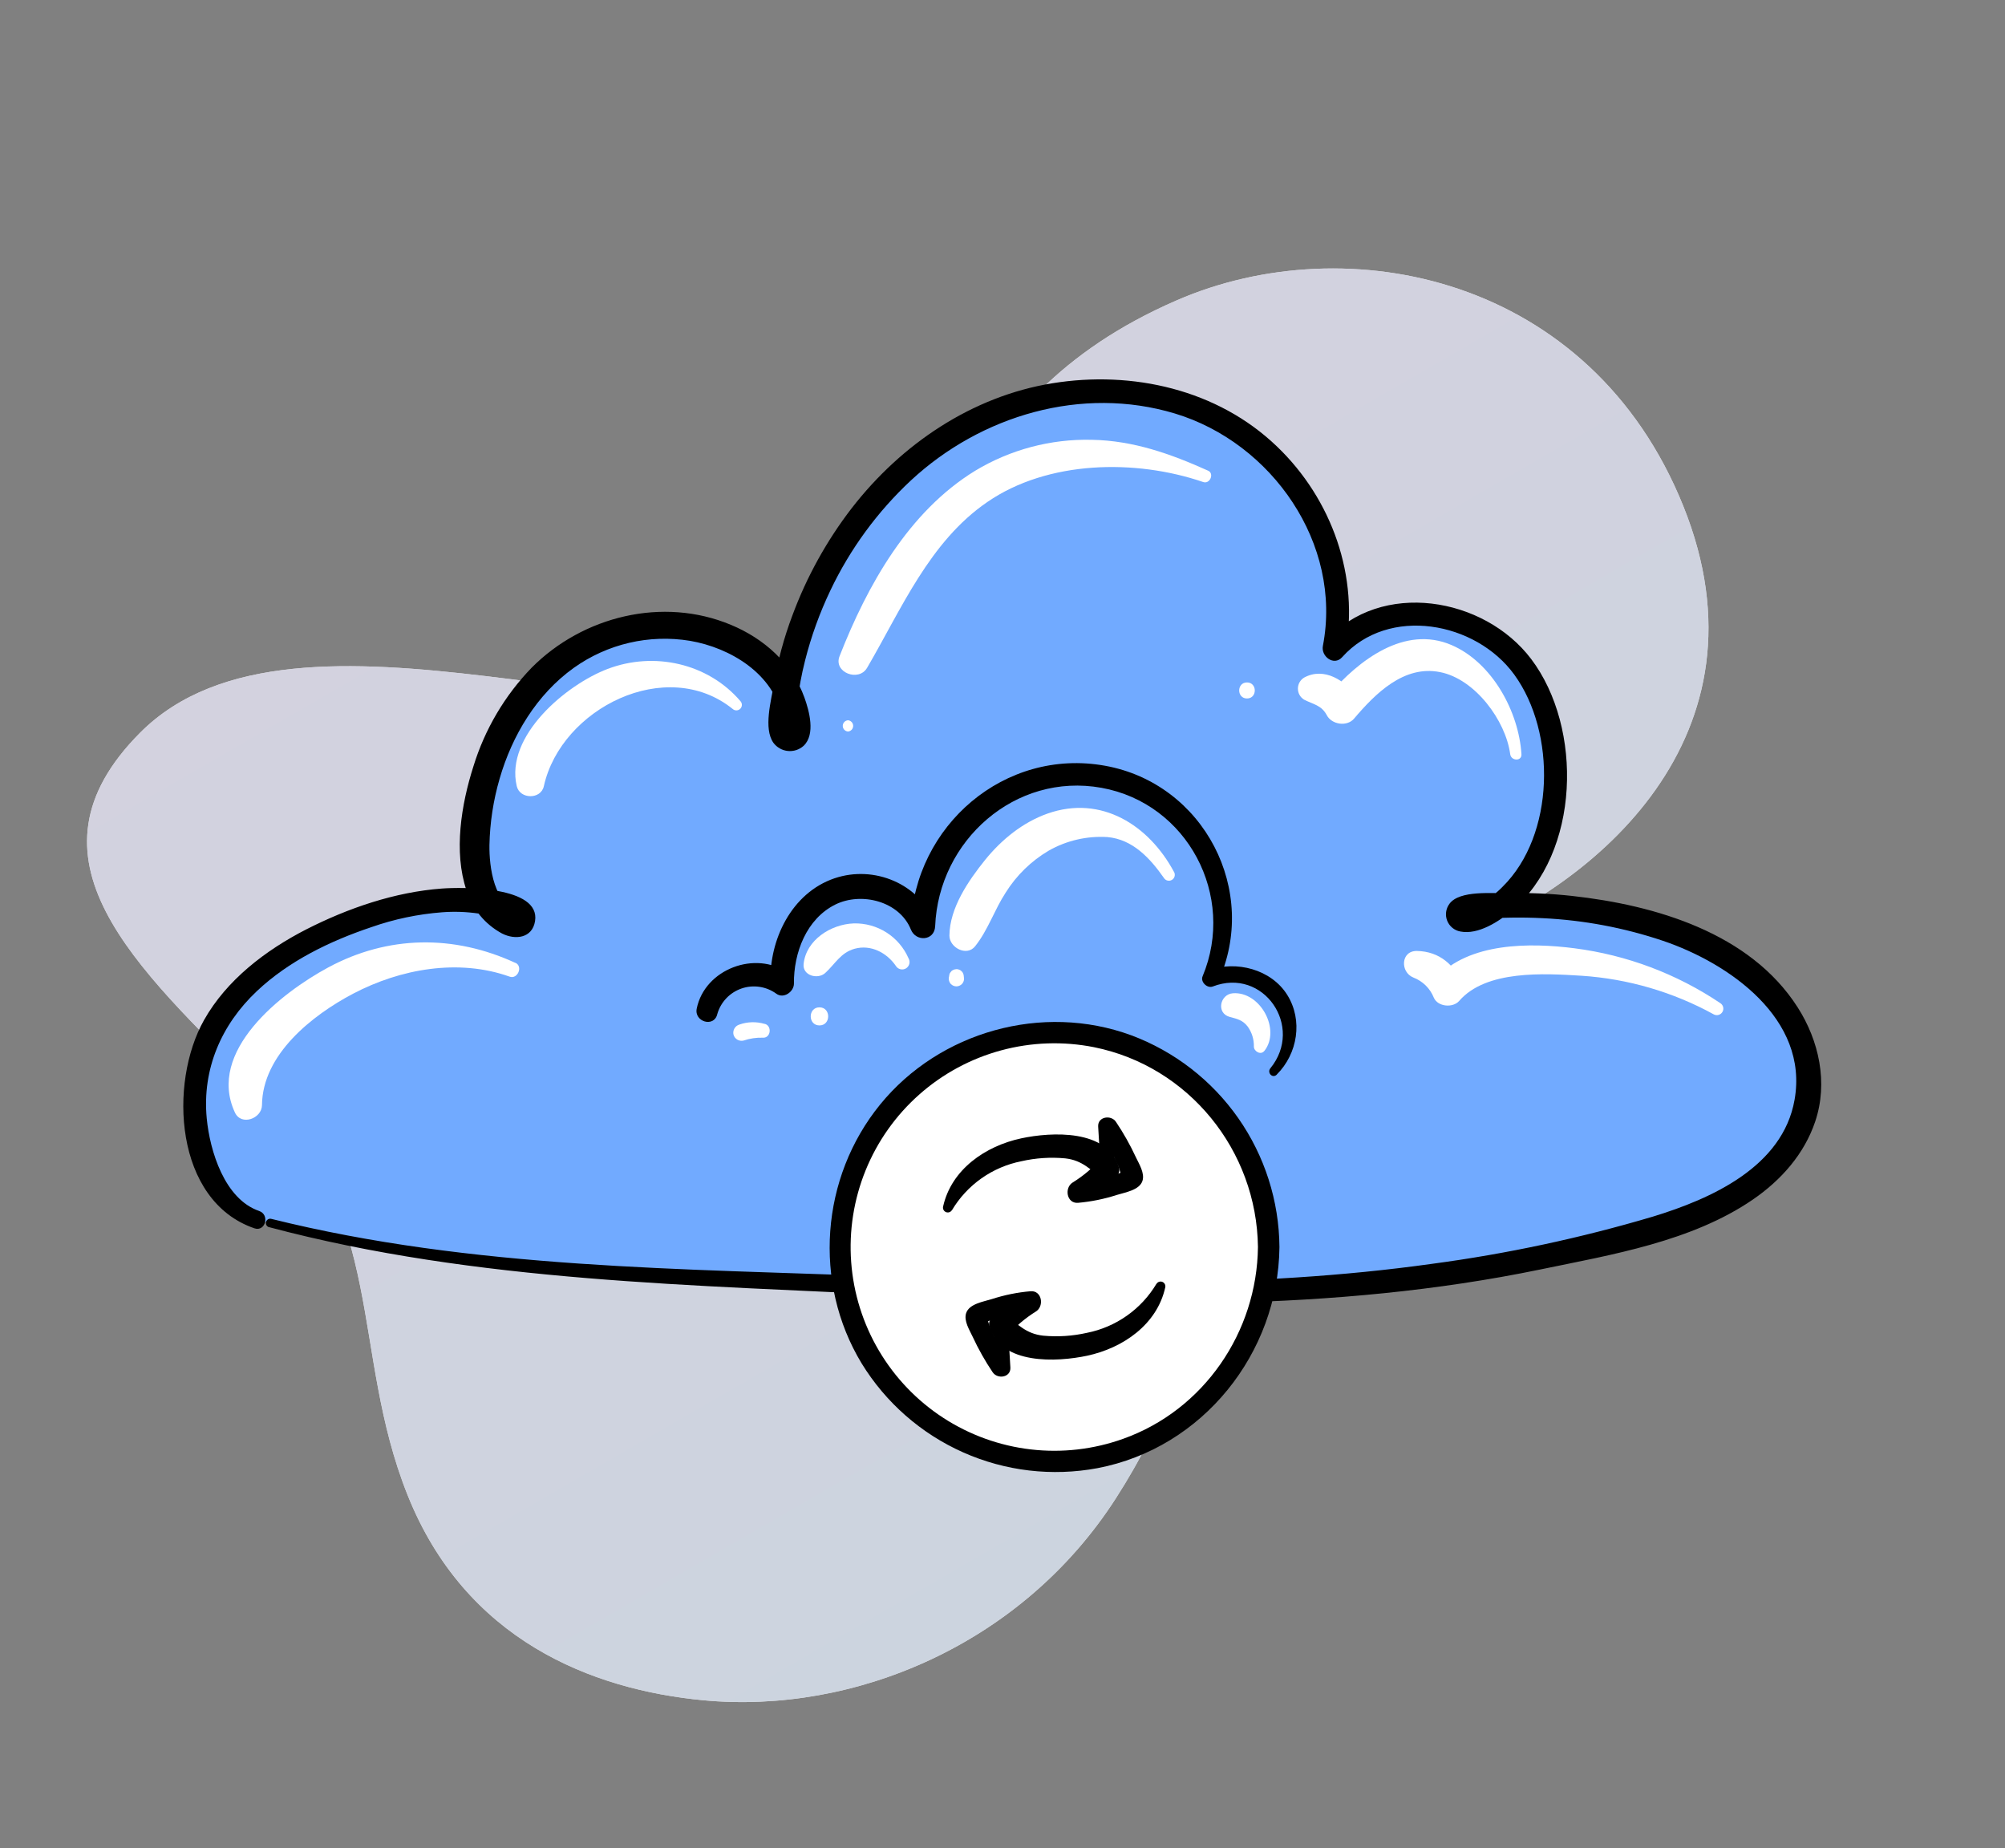 <svg width="230" height="212" viewBox="0 0 230 212" fill="none" xmlns="http://www.w3.org/2000/svg">
<rect x="0" y="0" width="230" height="212" fill="#808080" stroke="none"/>
<g opacity="0.75">
<path d="M128.023 171.831C117.237 188.642 97.977 196.657 80.697 195.023C67.851 193.808 53.388 188.109 46.751 171.477C40.115 154.845 44.502 139.613 29.876 125.123C15.251 110.635 1.79 98.418 16.056 84.061C34.151 65.853 77.796 87.224 94.051 77.135C110.306 67.046 107.848 46.238 134.985 34.45C154.563 25.946 182.476 31.662 193.098 58.052C203.72 84.442 182.798 101.75 166.841 107.788C158.974 110.765 145.532 116.678 141.25 135.117C136.668 154.842 133.611 163.119 128.023 171.831Z" fill="white"/>
<path d="M128.023 171.831C117.237 188.642 97.977 196.657 80.697 195.023C67.851 193.808 53.388 188.109 46.751 171.477C40.115 154.845 44.502 139.613 29.876 125.123C15.251 110.635 1.79 98.418 16.056 84.061C34.151 65.853 77.796 87.224 94.051 77.135C110.306 67.046 107.848 46.238 134.985 34.45C154.563 25.946 182.476 31.662 193.098 58.052C203.72 84.442 182.798 101.75 166.841 107.788C158.974 110.765 145.532 116.678 141.25 135.117C136.668 154.842 133.611 163.119 128.023 171.831Z" fill="url(#paint0_linear_19_1209)"/>
</g>
<path d="M30.953 140.274C47.439 144.568 64.385 145.835 81.343 146.522C113.817 147.841 147.983 150.983 179.925 143.464C188.943 141.342 202.119 138.891 206.377 129.386C210.028 121.234 204.046 112.622 196.844 108.936C188.271 104.542 177.3 103.033 167.778 104.236C167.619 104.262 167.476 104.346 167.376 104.472C167.277 104.598 167.228 104.758 167.241 104.918C167.253 105.078 167.326 105.228 167.444 105.337C167.562 105.446 167.716 105.507 167.877 105.508C171.552 105.309 175.206 101.392 176.664 97.523C179.421 90.19 178.952 81.209 173.744 75.357C168.537 69.506 158.105 68.485 153.016 74.44C155.082 64.541 149.692 53.835 140.984 48.691C132.277 43.547 120.94 43.753 111.887 48.258C102.834 52.763 96.037 61.172 92.446 70.626C90.789 74.839 89.886 79.309 89.776 83.834C89.772 83.939 89.789 84.043 89.825 84.141C89.862 84.239 89.917 84.328 89.988 84.405C90.059 84.481 90.144 84.543 90.239 84.587C90.334 84.63 90.437 84.655 90.541 84.659C90.645 84.663 90.749 84.646 90.847 84.61C90.945 84.573 91.035 84.518 91.112 84.447C91.188 84.376 91.25 84.291 91.293 84.196C91.337 84.101 91.361 83.998 91.365 83.894C91.488 81.411 90.325 78.69 88.585 76.791C82.984 70.65 72.731 70.229 65.747 74.73C58.764 79.23 54.95 87.644 54.502 95.942C54.363 98.425 54.526 101.035 55.781 103.184C56.501 104.414 57.597 105.38 58.907 105.941C59.079 106.015 59.274 106.019 59.449 105.95C59.624 105.881 59.764 105.745 59.839 105.573C59.913 105.401 59.917 105.206 59.848 105.031C59.779 104.857 59.643 104.716 59.471 104.642C54.1 102.179 47.347 103.231 41.595 105.261C35.24 107.498 29.015 110.946 25.233 116.519C22.75 120.27 21.77 124.818 22.488 129.258C23.096 133.163 25.166 138.598 29.428 139.877" fill="#71AAFF"/>
<path d="M30.841 140.75C54.727 147.106 79.757 147.368 104.294 148.635C128.439 149.883 152.889 150.53 176.703 145.608C184.874 143.92 194.07 142.399 201.081 137.588C204.303 135.376 206.976 132.38 208.232 128.63C209.721 124.205 208.676 119.375 206.202 115.522C200.736 106.993 189.887 103.819 180.35 102.766C177.908 102.496 175.452 102.39 172.997 102.449C171.245 102.492 167.435 102.079 166.271 103.668C166.066 103.943 165.934 104.265 165.889 104.605C165.844 104.945 165.886 105.29 166.012 105.609C166.139 105.928 166.345 106.209 166.61 106.425C166.876 106.642 167.193 106.787 167.531 106.846C169.568 107.243 171.94 105.706 173.41 104.463C181.279 97.841 181.613 83.484 175.646 75.591C170.264 68.469 158.418 66.455 152.102 73.498L154.319 74.789C155.971 66.181 152.793 57.247 146.485 51.213C139.684 44.67 129.888 42.474 120.736 43.959C111.492 45.457 103.405 50.943 97.724 58.26C94.843 61.997 92.543 66.149 90.904 70.574C89.934 73.135 89.22 75.786 88.77 78.487C88.472 80.33 87.559 83.556 88.719 85.197C88.914 85.46 89.162 85.68 89.448 85.842C89.733 86.004 90.049 86.105 90.376 86.138C90.702 86.171 91.032 86.135 91.344 86.034C91.656 85.931 91.943 85.766 92.187 85.546C93.573 84.231 92.826 81.538 92.278 80.009C90.88 76.104 87.599 73.22 83.837 71.667C76.035 68.409 66.871 70.674 60.992 76.581C57.902 79.776 55.611 83.657 54.306 87.906C52.92 92.236 52.014 97.713 53.512 102.119C54.168 104.244 55.635 106.025 57.595 107.076C59.097 107.839 61.059 107.625 61.377 105.654C62.025 101.622 53.035 101.745 50.703 101.916C45.293 102.314 39.918 104.161 35.104 106.616C30.464 108.999 26.003 112.395 23.405 117.003C19.329 124.233 20.021 137.751 29.185 140.889C30.44 141.318 30.976 139.336 29.733 138.903C25.761 137.544 24.072 132.015 23.715 128.277C23.179 122.632 25.383 117.532 29.467 113.682C33.133 110.223 37.861 107.934 42.6 106.345C45.215 105.426 47.939 104.854 50.703 104.641C52.093 104.535 53.49 104.581 54.87 104.78C55.393 104.866 55.912 104.977 56.423 105.114C56.733 105.19 57.035 105.281 57.337 105.38C57.973 105.82 58.37 105.576 58.529 104.649L59.721 104.49C56.634 103.994 56.11 99.35 56.145 96.943C56.198 94.36 56.59 91.796 57.313 89.316C58.747 84.354 61.58 79.635 65.822 76.604C69.679 73.851 74.469 72.735 79.145 73.502C83.789 74.296 88.774 77.296 89.72 82.241C89.756 82.42 89.744 83.198 89.847 83.294L90.566 83.198C91.154 83.361 91.396 83.198 91.301 82.75C91.543 82.273 91.4 81.161 91.46 80.62C91.646 78.983 91.945 77.359 92.353 75.762C93.052 72.993 94.025 70.299 95.257 67.722C97.515 62.973 100.649 58.693 104.493 55.106C112.537 47.638 124.101 44.218 134.767 47.427C145.889 50.78 154.017 62.371 151.752 74.09C151.518 75.281 153.012 76.442 153.965 75.377C159.28 69.442 169.302 71.301 173.712 77.387C178.538 84.037 178.379 95.775 172.369 101.71C171.624 102.483 170.75 103.122 169.787 103.597C169.371 103.708 168.963 103.848 168.567 104.018C166.847 106.044 169.108 105.48 169.712 105.432C172.129 105.231 174.558 105.192 176.981 105.317C181.674 105.54 186.312 106.413 190.765 107.911C198.356 110.485 207.505 116.856 205.86 126.148C204.509 133.85 196.267 137.517 189.609 139.547C181.32 142.006 172.852 143.817 164.281 144.961C143.692 147.845 122.754 147.261 102.038 146.435C78.319 145.497 54.278 145.573 31.084 139.797C30.962 139.775 30.836 139.8 30.732 139.866C30.627 139.932 30.551 140.035 30.518 140.154C30.486 140.273 30.499 140.401 30.555 140.511C30.611 140.621 30.706 140.706 30.822 140.75H30.841Z" fill="black"/>
<path d="M146.469 123.247C148.853 120.864 149.492 117.035 147.661 114.111C145.83 111.187 141.826 110.139 138.64 111.287L139.708 112.677C144.515 102.226 138.119 89.872 126.754 87.83C115.258 85.764 104.906 94.69 104.473 106.222L107.254 105.825C105.451 101.372 100.294 99.203 95.734 100.74C90.789 102.416 88.21 107.815 88.389 112.768L90.415 111.604C86.665 108.959 80.842 111.159 79.924 115.688C79.614 117.213 81.91 117.877 82.276 116.339C82.465 115.661 82.816 115.038 83.298 114.524C83.78 114.01 84.38 113.621 85.045 113.388C85.71 113.156 86.422 113.088 87.119 113.191C87.816 113.293 88.478 113.562 89.049 113.976C89.891 114.604 91.083 113.753 91.075 112.816C91.039 109.281 92.513 105.384 95.841 103.743C98.829 102.281 103.186 103.374 104.493 106.623C105.065 108.049 107.194 107.93 107.274 106.25C107.671 96.402 116.454 88.585 126.341 90.36C136.229 92.136 141.81 102.766 137.953 111.986C137.682 112.633 138.485 113.396 139.116 113.154C144.948 110.905 149.631 117.77 145.723 122.54C145.325 123.045 145.969 123.732 146.453 123.271L146.469 123.247Z" fill="black"/>
<path d="M138.597 53.993C134.299 52.059 130.009 50.529 125.238 50.446C120.536 50.334 115.899 51.565 111.871 53.993C104.212 58.685 99.489 67.142 96.307 75.269C95.58 77.128 98.5 78.253 99.465 76.604C103.394 69.891 106.616 62.121 113.273 57.572C120.209 52.806 130.247 52.627 138.029 55.292C138.788 55.554 139.328 54.319 138.581 53.981L138.597 53.993Z" fill="white"/>
<path d="M97.273 83.906C97.435 83.893 97.587 83.82 97.697 83.7C97.808 83.58 97.869 83.423 97.869 83.26C97.869 83.097 97.808 82.94 97.697 82.821C97.587 82.701 97.435 82.627 97.273 82.615C97.11 82.627 96.959 82.701 96.848 82.821C96.737 82.94 96.676 83.097 96.676 83.26C96.676 83.423 96.737 83.58 96.848 83.7C96.959 83.82 97.11 83.893 97.273 83.906Z" fill="white"/>
<path d="M84.943 80.43C81.213 76.06 75.012 74.706 69.701 76.728C64.954 78.531 57.923 84.41 59.278 90.17C59.635 91.695 62.058 91.723 62.388 90.17C64.374 81.236 76.462 75.198 84.049 81.32C84.169 81.427 84.326 81.485 84.487 81.481C84.649 81.477 84.802 81.411 84.917 81.297C85.031 81.183 85.097 81.03 85.102 80.869C85.107 80.707 85.05 80.55 84.943 80.43Z" fill="white"/>
<path d="M174.531 86.511C174.225 81.629 171.178 75.996 166.515 73.99C161.116 71.666 155.849 75.754 152.512 79.627L155.635 80.024C154.387 78.038 151.881 76.477 149.601 77.72C149.383 77.852 149.202 78.038 149.077 78.26C148.952 78.482 148.887 78.733 148.887 78.987C148.887 79.242 148.952 79.493 149.077 79.715C149.202 79.936 149.383 80.122 149.601 80.254C150.661 80.799 151.587 80.878 152.202 82.034C152.759 83.111 154.514 83.385 155.325 82.431C157.772 79.555 161.041 76.262 165.2 77.093C169.22 77.887 172.724 82.654 173.24 86.503C173.343 87.297 174.583 87.353 174.531 86.503V86.511Z" fill="white"/>
<path d="M143.046 80.116C144.238 80.116 144.238 78.277 143.046 78.277C141.854 78.277 141.854 80.116 143.046 80.116Z" fill="white"/>
<path d="M197.362 115.074C192.347 111.7 186.614 109.542 180.619 108.77C175.538 108.115 168.491 108.079 164.753 112.194L167.844 113.013C166.898 110.689 165.131 109.128 162.545 109.076C160.674 109.04 160.594 111.519 162.147 112.131C162.674 112.334 163.153 112.644 163.555 113.041C163.956 113.438 164.271 113.914 164.479 114.439C164.94 115.491 166.668 115.63 167.383 114.812C170.473 111.237 177.143 111.654 181.441 111.92C186.762 112.273 191.94 113.789 196.612 116.361C196.781 116.445 196.976 116.461 197.157 116.407C197.338 116.352 197.492 116.231 197.587 116.068C197.683 115.905 197.712 115.711 197.671 115.527C197.629 115.342 197.519 115.181 197.362 115.074Z" fill="white"/>
<path d="M145.037 120.547C146.964 118.108 144.568 113.699 141.434 113.929C139.94 114.04 139.488 116.221 141.069 116.642C141.938 116.877 142.546 116.996 143.13 117.751C143.61 118.42 143.858 119.227 143.837 120.051C143.837 120.595 144.632 121.056 145.029 120.547H145.037Z" fill="white"/>
<path d="M134.668 100.002C131.792 94.647 126.326 91.152 120.169 93.317C117.333 94.318 114.901 96.296 113.019 98.616C111.08 101.027 108.943 104.129 108.911 107.315C108.911 108.694 110.897 109.754 111.863 108.535C113.348 106.664 114.063 104.376 115.37 102.374C116.603 100.405 118.289 98.761 120.288 97.579C122.338 96.41 124.686 95.866 127.041 96.014C129.941 96.276 131.927 98.437 133.504 100.685C133.595 100.84 133.743 100.953 133.917 100.998C134.09 101.044 134.275 101.018 134.43 100.928C134.585 100.837 134.697 100.689 134.742 100.515C134.788 100.341 134.763 100.157 134.672 100.002H134.668Z" fill="white"/>
<path d="M110.568 112.011L110.528 111.772L110.445 111.574C110.392 111.481 110.318 111.401 110.23 111.339C110.178 111.289 110.114 111.252 110.044 111.232C109.944 111.181 109.833 111.156 109.722 111.161L109.491 111.196L109.289 111.28C109.194 111.33 109.115 111.404 109.058 111.494C108.983 111.573 108.931 111.67 108.907 111.776L108.868 112.015C108.824 112.168 108.824 112.33 108.868 112.484C108.906 112.633 108.982 112.77 109.09 112.881C109.257 113.042 109.478 113.134 109.71 113.139C109.942 113.136 110.164 113.043 110.33 112.881C110.44 112.771 110.519 112.635 110.559 112.484C110.598 112.334 110.598 112.176 110.556 112.027L110.568 112.011Z" fill="white"/>
<path d="M104.221 109.921C103.691 108.702 102.81 107.67 101.689 106.957C100.569 106.243 99.26 105.881 97.933 105.916C95.299 106.012 92.471 107.823 92.184 110.572C92.045 111.915 93.821 112.376 94.667 111.601C95.807 110.564 96.431 109.265 98.048 108.82C99.891 108.316 101.714 109.269 102.759 110.779C102.873 110.972 103.059 111.113 103.276 111.17C103.494 111.226 103.725 111.194 103.919 111.081C104.113 110.967 104.253 110.781 104.31 110.563C104.367 110.346 104.335 110.114 104.221 109.921Z" fill="white"/>
<path d="M94.002 117.617C95.337 117.617 95.337 115.543 94.002 115.543C92.667 115.543 92.667 117.617 94.002 117.617Z" fill="white"/>
<path d="M87.724 117.447C86.769 117.161 85.747 117.188 84.808 117.522C84.57 117.595 84.369 117.756 84.245 117.973C84.122 118.189 84.086 118.444 84.145 118.686C84.214 118.927 84.375 119.132 84.593 119.256C84.812 119.38 85.07 119.413 85.312 119.35C86.019 119.111 86.763 119.001 87.509 119.024C88.419 119.091 88.594 117.661 87.724 117.435V117.447Z" fill="white"/>
<path d="M59.135 110.451C52.064 107.182 44.508 107.273 37.644 110.971C32.238 113.891 23.689 120.584 26.943 127.596C27.666 129.185 30.041 128.307 30.053 126.754C30.109 120.954 35.805 116.449 40.512 113.974C45.943 111.122 52.608 109.931 58.467 112.024C59.377 112.35 60.021 110.86 59.135 110.435V110.451Z" fill="white"/>
<path d="M120.931 167.63C134.515 167.63 145.528 156.617 145.528 143.033C145.528 129.448 134.515 118.436 120.931 118.436C107.346 118.436 96.334 129.448 96.334 143.033C96.334 156.617 107.346 167.63 120.931 167.63Z" fill="white"/>
<path d="M144.303 143.036C144.196 152.788 138.102 161.738 128.835 165.035C125.445 166.25 121.82 166.666 118.243 166.249C114.666 165.832 111.234 164.595 108.214 162.633C105.194 160.67 102.669 158.037 100.835 154.938C99.001 151.838 97.908 148.357 97.642 144.766C97.375 141.175 97.943 137.57 99.299 134.234C100.655 130.898 102.764 127.921 105.461 125.535C108.159 123.148 111.371 121.418 114.847 120.478C118.323 119.538 121.97 119.414 125.502 120.115C136.394 122.312 144.172 131.993 144.303 143.036C144.303 144.625 146.786 144.625 146.77 143.036C146.727 137.741 145.078 132.584 142.041 128.246C139.004 123.909 134.721 120.596 129.76 118.745C119.591 115.011 107.789 118.312 100.964 126.69C94.14 135.067 93.238 147.12 98.831 156.367C101.593 160.878 105.659 164.443 110.492 166.592C115.325 168.741 120.696 169.371 125.895 168.4C137.975 166.1 146.635 155.219 146.77 143.048C146.786 141.451 144.323 141.447 144.303 143.036Z" fill="black"/>
<path d="M109.197 138.821C110.056 137.376 111.21 136.129 112.583 135.16C113.956 134.191 115.517 133.522 117.166 133.196C118.813 132.82 120.509 132.709 122.191 132.866C124.177 133.085 125.063 134.177 126.561 135.25C127.439 135.885 128.646 134.852 128.352 133.871C127.025 129.502 120.634 129.823 117.146 130.57C113.055 131.444 109.142 134.122 108.188 138.384C108.156 138.512 108.171 138.647 108.23 138.765C108.289 138.882 108.388 138.975 108.509 139.027C108.63 139.078 108.766 139.084 108.891 139.044C109.017 139.004 109.124 138.921 109.193 138.809L109.197 138.821Z" fill="black"/>
<path d="M127.368 134.589C127.84 132.837 128.107 131.036 128.162 129.222L126.125 129.774C126.686 130.646 127.201 131.546 127.67 132.471C127.904 132.932 128.123 133.405 128.329 133.882C128.432 134.124 128.726 135.351 128.814 134.819L129.354 134.116C127.845 135.022 125.382 135.367 123.686 135.47L124.313 137.786C125.672 136.964 129.874 134.509 127.491 132.722C127.306 132.611 127.095 132.553 126.879 132.553C126.664 132.553 126.452 132.611 126.268 132.722L126.152 132.789C125.004 133.476 125.755 135.371 127.078 134.982L127.201 134.942L126.009 134.632L126.105 134.751L125.787 133.56C126.041 133.143 125.97 133.163 125.576 133.635C125.338 133.878 125.088 134.108 124.834 134.334C124.268 134.817 123.666 135.255 123.034 135.645C122.069 136.261 122.363 138.068 123.662 137.965C125.174 137.832 126.666 137.53 128.111 137.063C129.032 136.769 130.701 136.527 131.054 135.451C131.344 134.561 130.657 133.496 130.296 132.726C129.643 131.317 128.879 129.962 128.011 128.674C127.451 127.84 125.902 128.07 125.974 129.226C126.085 130.97 126.168 132.714 126.315 134.454C126.322 134.577 126.372 134.695 126.456 134.786C126.54 134.877 126.653 134.936 126.776 134.953C126.899 134.969 127.024 134.942 127.129 134.876C127.234 134.811 127.313 134.71 127.352 134.593L127.368 134.589Z" fill="black"/>
<path d="M132.66 147.252C131.799 148.695 130.645 149.941 129.272 150.91C127.9 151.879 126.339 152.549 124.691 152.877C123.044 153.249 121.348 153.359 119.666 153.203C117.68 152.984 116.794 151.896 115.296 150.819C114.419 150.184 113.211 151.216 113.501 152.198C114.832 156.567 121.223 156.245 124.711 155.503C128.803 154.625 132.715 151.947 133.665 147.685C133.699 147.557 133.685 147.421 133.627 147.302C133.569 147.184 133.47 147.09 133.348 147.038C133.226 146.987 133.089 146.982 132.963 147.023C132.838 147.065 132.731 147.15 132.664 147.264L132.66 147.252Z" fill="black"/>
<path d="M114.518 151.479C114.045 153.231 113.779 155.032 113.723 156.846L115.761 156.294C115.201 155.423 114.685 154.524 114.216 153.6C113.981 153.136 113.759 152.667 113.556 152.19C113.449 151.948 113.159 150.716 113.072 151.253L112.532 151.952C114.041 151.046 116.484 150.705 118.196 150.601L117.569 148.285C116.214 149.108 112.007 151.559 114.391 153.346C114.576 153.458 114.788 153.516 115.004 153.516C115.221 153.516 115.433 153.458 115.618 153.346L115.733 153.279C116.881 152.591 116.131 150.697 114.808 151.09L114.681 151.126L115.872 151.439L115.777 151.316L116.091 152.508C115.841 152.929 115.908 152.905 116.305 152.433C116.544 152.194 116.794 151.96 117.048 151.737C117.613 151.255 118.213 150.815 118.844 150.423C119.813 149.807 119.519 147.999 118.216 148.107C116.705 148.236 115.213 148.539 113.771 149.008C112.849 149.298 111.177 149.541 110.827 150.621C110.537 151.507 111.225 152.572 111.586 153.346C112.24 154.755 113.003 156.11 113.87 157.398C114.43 158.232 115.976 158.006 115.904 156.846C115.797 155.102 115.709 153.362 115.566 151.622C115.561 151.498 115.511 151.38 115.428 151.288C115.344 151.196 115.231 151.137 115.107 151.12C114.984 151.103 114.859 151.13 114.754 151.195C114.648 151.261 114.569 151.361 114.53 151.479H114.518Z" fill="black"/>
<defs>
<linearGradient id="paint0_linear_19_1209" x1="149.493" y1="165.911" x2="80.314" y2="46.089" gradientUnits="userSpaceOnUse">
<stop stop-color="#E6F0FF"/>
<stop offset="1" stop-color="#EFEDFF"/>
</linearGradient>
</defs>
</svg>
